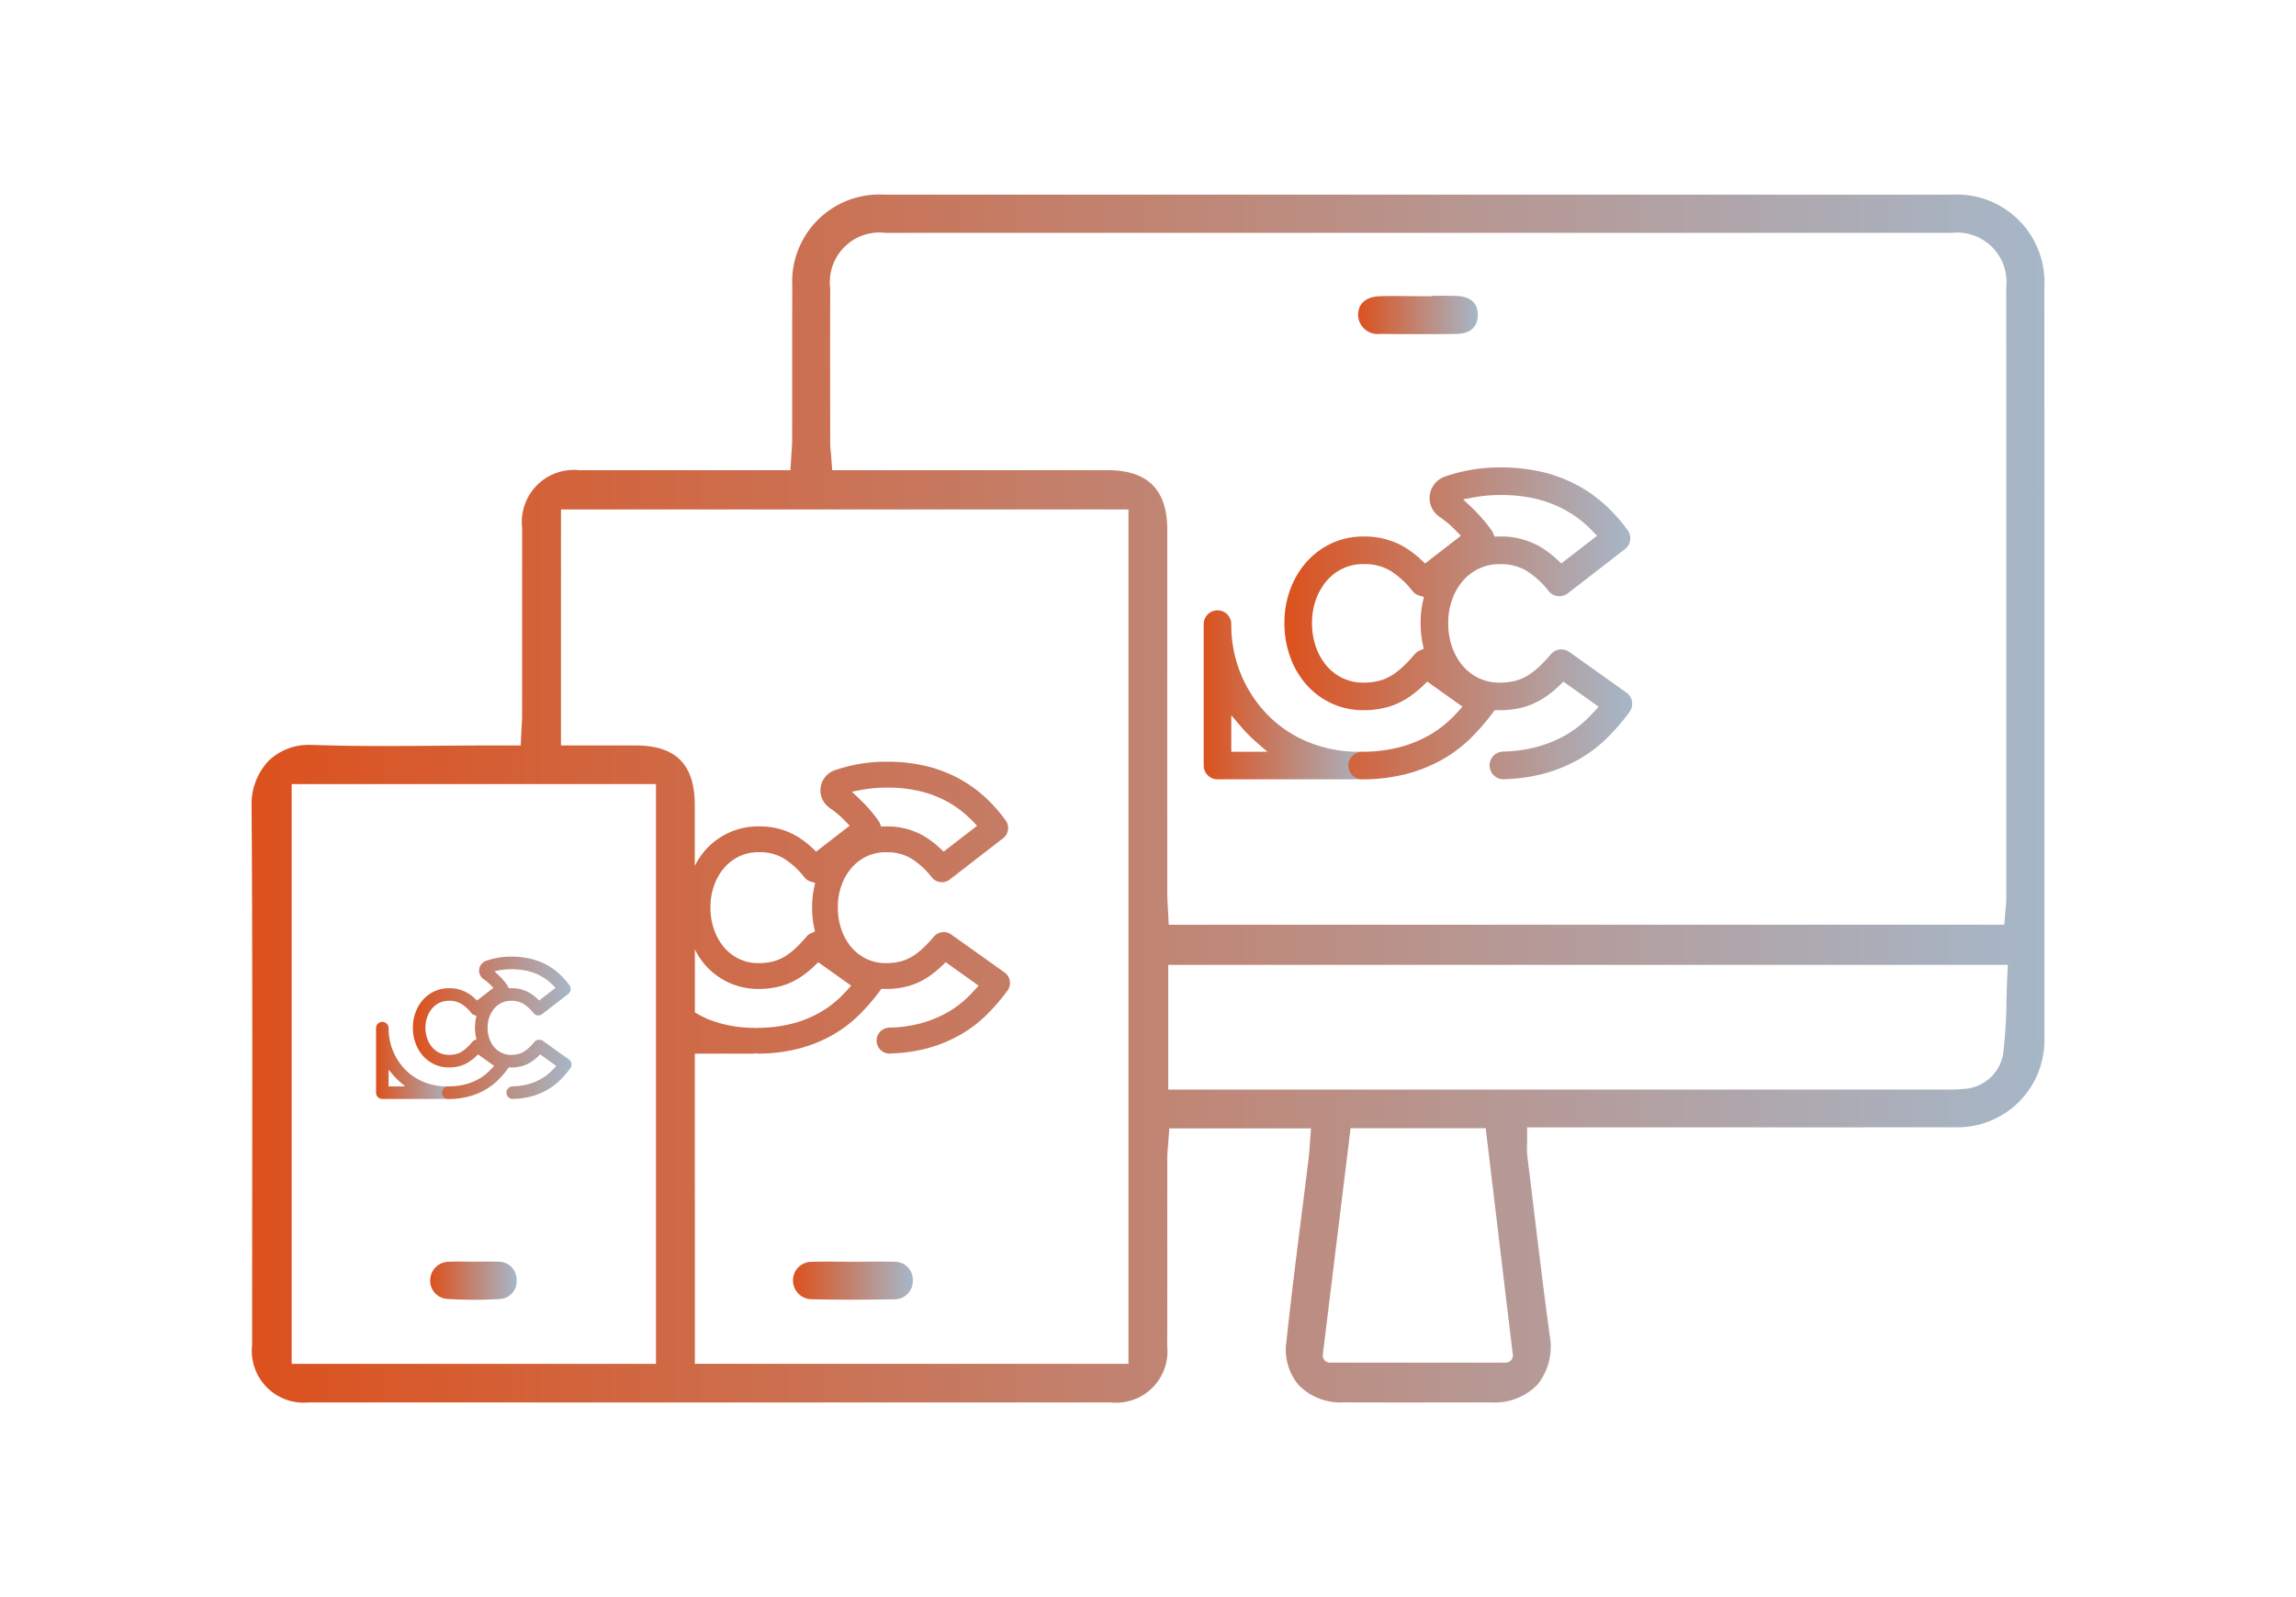 <svg xmlns="http://www.w3.org/2000/svg" xmlns:xlink="http://www.w3.org/1999/xlink" viewBox="0 0 121.764 84.706"><defs><style>.cls-1{fill:url(#Nueva_muestra_de_degradado_10);}.cls-2{fill:url(#Nueva_muestra_de_degradado_10-2);}.cls-3{fill:url(#Nueva_muestra_de_degradado_10-3);}.cls-4{fill:url(#Nueva_muestra_de_degradado_10-4);}.cls-5{fill:url(#Nueva_muestra_de_degradado_10-5);}.cls-6{fill:url(#Nueva_muestra_de_degradado_10-6);}.cls-7{fill:url(#Nueva_muestra_de_degradado_10-7);}.cls-8{fill:url(#Nueva_muestra_de_degradado_10-8);}.cls-9{fill:none;}</style><linearGradient id="Nueva_muestra_de_degradado_10" x1="13.342" y1="42.353" x2="108.422" y2="42.353" gradientUnits="userSpaceOnUse"><stop offset="0" stop-color="#dc511d"/><stop offset="1" stop-color="#a6b7c8"/></linearGradient><linearGradient id="Nueva_muestra_de_degradado_10-2" x1="72.025" y1="16.705" x2="78.371" y2="16.705" xlink:href="#Nueva_muestra_de_degradado_10"/><linearGradient id="Nueva_muestra_de_degradado_10-3" x1="42.056" y1="67.921" x2="48.412" y2="67.921" xlink:href="#Nueva_muestra_de_degradado_10"/><linearGradient id="Nueva_muestra_de_degradado_10-4" x1="22.815" y1="67.921" x2="27.399" y2="67.921" xlink:href="#Nueva_muestra_de_degradado_10"/><linearGradient id="Nueva_muestra_de_degradado_10-5" x1="63.836" y1="36.852" x2="72.779" y2="36.852" xlink:href="#Nueva_muestra_de_degradado_10"/><linearGradient id="Nueva_muestra_de_degradado_10-6" x1="68.117" y1="33.061" x2="86.56" y2="33.061" xlink:href="#Nueva_muestra_de_degradado_10"/><linearGradient id="Nueva_muestra_de_degradado_10-7" x1="19.943" y1="56.241" x2="24.024" y2="56.241" xlink:href="#Nueva_muestra_de_degradado_10"/><linearGradient id="Nueva_muestra_de_degradado_10-8" x1="21.897" y1="54.511" x2="30.312" y2="54.511" xlink:href="#Nueva_muestra_de_degradado_10"/></defs><g id="Capa_2" data-name="Capa 2"><g id="Contenido"><path class="cls-1" d="M108.418,15.225a4.649,4.649,0,0,0-4.917-4.9q-16.153-.002-32.306-.002-12.146,0-24.292.001a4.622,4.622,0,0,0-4.886,4.853c-.006,1.623-.005,3.274-.005,4.871q.001,1.641-.001,3.284c-0.0.207-.015.408-.03.62-.007.101-.015.207-.022.322l-.039.663-7.034-.001q-2.075,0-4.151.003a2.759,2.759,0,0,0-3.043,3.065q-.001,2.316-.001,4.632,0,2.641-.001,5.281c-0.0.203-.012.402-.025.614-.006.104-.013.214-.019.335l-.032.67H26.064c-.942,0-1.901.007-2.829.015-.93.007-1.892.015-2.84.015-1.457,0-2.656-.018-3.772-.056q-.075-.003-.148-.003a3.069,3.069,0,0,0-2.24.853,3.369,3.369,0,0,0-.892,2.433c.045,6.801.038,13.714.032,20.4q-.004,4.075-.005,8.149a2.751,2.751,0,0,0,3.005,3.038q9.74.002,19.479.002,11.529,0,23.057-.002a2.721,2.721,0,0,0,2.99-2.977q.007-2.897.004-5.795-0-2.094.001-4.188c0-.23.019-.448.038-.658.008-.087.015-.174.021-.26l.045-.656h7.519l-.059.759c-.007.093-.013.18-.019.262-.012.175-.023.34-.044.509q-.186,1.523-.38,3.043c-.277,2.199-.564,4.474-.802,6.712a2.913,2.913,0,0,0,.643,2.323,3.09,3.09,0,0,0,2.344.923q1.73.006,3.46.005l4.412-.002a3.151,3.151,0,0,0,2.465-.959A3.232,3.232,0,0,0,82.18,70.786c-.319-2.354-.608-4.749-.888-7.065q-.147-1.214-.295-2.428a3.477,3.477,0,0,1-.013-.534c.002-.08.005-.167.005-.265v-.704l12.664.001q5.005,0,10.011-.005a4.61,4.61,0,0,0,4.756-4.767C108.423,41.032,108.423,28.015,108.418,15.225ZM34.788,72.333H15.468V41.586H34.788ZM43.174,49.189l.046.214-.201.087a.679.679,0,0,0-.252.188,7.158,7.158,0,0,1-.574.61,3.688,3.688,0,0,1-.57.44,2.232,2.232,0,0,1-.611.259,3.027,3.027,0,0,1-.782.093,2.315,2.315,0,0,1-1.015-.215,2.431,2.431,0,0,1-.798-.601,2.888,2.888,0,0,1-.538-.934,3.477,3.477,0,0,1-.201-1.191v-.039a3.336,3.336,0,0,1,.201-1.159,2.914,2.914,0,0,1,.539-.927,2.441,2.441,0,0,1,.798-.6,2.314,2.314,0,0,1,1.015-.215,2.489,2.489,0,0,1,1.329.326,4.251,4.251,0,0,1,1.099,1.003.678.678,0,0,0,.335.229l.235.072-.052.24a4.852,4.852,0,0,0-.109,1.03v.039A5.021,5.021,0,0,0,43.174,49.189Zm-4.546,2.914a3.701,3.701,0,0,0,1.602.347,4.42,4.42,0,0,0,1.136-.139,3.651,3.651,0,0,0,.98-.419,5.09,5.09,0,0,0,.785-.606q.051-.048.102-.098l.16-.156,1.748,1.245-.203.223c-.115.126-.233.249-.354.367a5.398,5.398,0,0,1-1.154.86,6.1,6.1,0,0,1-1.464.574,7.332,7.332,0,0,1-1.756.21l-.045 0a.567.567,0,0,0-.09.019.629.629,0,0,0-.09-.019,6.501,6.501,0,0,1-2.473-.473,5.367,5.367,0,0,1-.661-.348q-0-1.668-0-3.336a4.04,4.04,0,0,0,.539.816A3.815,3.815,0,0,0,38.627,52.103Zm21.218,20.229H36.851L36.851,63.679q-0-3.899-.001-7.798h3.134a.236.236,0,0,1,.184,0h.004l.052-0a8.704,8.704,0,0,0,2.085-.254,7.478,7.478,0,0,0,1.791-.705,6.762,6.762,0,0,0,1.445-1.079A10.823,10.823,0,0,0,46.66,52.557l.083-.112s.22.005.261.005a4.415,4.415,0,0,0,1.12-.14,3.637,3.637,0,0,0,.979-.419,4.981,4.981,0,0,0,.785-.605q.052-.049.104-.1l.16-.155,1.747,1.245-.203.223q-.172.189-.354.368a5.397,5.397,0,0,1-1.153.859,6.123,6.123,0,0,1-1.464.574,7.196,7.196,0,0,1-1.56.203.687.687,0,0,0,.021,1.374.966.966,0,0,0,.112-.008,8.412,8.412,0,0,0,1.769-.243,7.46,7.46,0,0,0,1.791-.705,6.744,6.744,0,0,0,1.444-1.078,10.797,10.797,0,0,0,1.128-1.304.685.685,0,0,0-.155-.963l-2.829-2.016a.685.685,0,0,0-.922.117,7.059,7.059,0,0,1-.576.611,3.631,3.631,0,0,1-.57.44,2.257,2.257,0,0,1-.609.259,3.044,3.044,0,0,1-.783.093,2.317,2.317,0,0,1-1.015-.215,2.426,2.426,0,0,1-.798-.601,2.882,2.882,0,0,1-.538-.933,3.484,3.484,0,0,1-.202-1.191v-.039a3.351,3.351,0,0,1,.2-1.159,2.907,2.907,0,0,1,.54-.927,2.437,2.437,0,0,1,.797-.6,2.32,2.32,0,0,1,1.015-.215,2.483,2.483,0,0,1,1.329.326,4.246,4.246,0,0,1,1.099,1.002.685.685,0,0,0,.956.118l2.83-2.19a.682.682,0,0,0,.136-.942,8.174,8.174,0,0,0-1.111-1.249,6.954,6.954,0,0,0-1.419-1,7.208,7.208,0,0,0-1.723-.644,8.902,8.902,0,0,0-2.058-.222,8.23,8.23,0,0,0-2.761.456,1.128,1.128,0,0,0-.271,1.989,5.076,5.076,0,0,1,.551.431q.16.146.311.303l.206.214-1.775,1.374-.166-.157a5.158,5.158,0,0,0-.849-.653,3.86,3.86,0,0,0-2.043-.527,3.706,3.706,0,0,0-1.603.348,3.832,3.832,0,0,0-1.237.932,4.107,4.107,0,0,0-.54.813q-0-1.61-0-3.219c-0-2.158-.999-3.165-3.142-3.168-.391-0-.782-0-1.179-0l-2.776 0V27.019H59.846ZM45.172,41.987l.518-.096a7.347,7.347,0,0,1,1.336-.119,7.568,7.568,0,0,1,1.74.184,5.871,5.871,0,0,1,1.396.52,5.555,5.555,0,0,1,1.139.802q.16.146.311.303l.206.214-1.775,1.373-.166-.157a5.179,5.179,0,0,0-.848-.653,3.863,3.863,0,0,0-2.043-.527l-.258.003-.068-.171a.686.686,0,0,0-.081-.148A8.118,8.118,0,0,0,45.555,42.348Zm16.759,6.059c-.014-.238-.027-.463-.027-.7q-.002-5.978-.001-11.956l-0-7.306c-0-2.118-1.037-3.148-3.17-3.148l-14.598 0L44.086,24.285c-.008-.107-.017-.204-.025-.293-.017-.185-.033-.359-.033-.54l-.001-.716c-.003-2.439-.006-4.96.001-7.441a2.635,2.635,0,0,1,2.939-2.945q12.973-.002,25.942-.002,15.287,0,30.577.002a2.624,2.624,0,0,1,2.91,2.905c.007,9.955.004,20.076.002,29.864l-0,2.542c0,.171-.015.33-.031.497-.007.074-.015.151-.021.235l-.05.65H61.98l-.031-.671C61.943,48.26,61.937,48.152,61.931,48.046Zm8.222,23.799,1.472-12.008h7.167L80.229,71.846a.378.378,0,0,1-.376.423H70.528A.378.378,0,0,1,70.153,71.845Zm36.294-19.937c-.017.383-.028.777-.037,1.158a25.48,25.48,0,0,1-.182,2.855,2.237,2.237,0,0,1-2.161,1.836,6.606,6.606,0,0,1-.711.031l-.348-.001c-7.462 0-41.053 0-41.053 0V51.172h44.528Z"/><path class="cls-2" d="M75.223,17.721c-.693,0-1.378-.004-2.036-.013a1.036,1.036,0,0,1-1.162-.994c-.008-.603.416-.977,1.135-1.002.23-.008.476-.012.776-.012.215,0,.431.002.646.004.219.002.439.004.658.004h.704v-.018c.186-.002.372-.003.558-.003.289,0,.526.004.748.011.514.018,1.127.208,1.122,1.014-.005.858-.712.993-1.132.997C76.55,17.718,75.872,17.721,75.223,17.721Z"/><path class="cls-3" d="M45.248,68.931c-.738,0-1.482-.008-2.211-.024a.995.995,0,0,1-.981-1.017.974.974,0,0,1,.976-.965c.248-.01.515-.014.842-.014.22,0,.44.002.66.004.224.002.449.004.673.004l.042,0c.217-0.0.434-.002.651-.004.232-.002.465-.004.697-.004.309,0,.565.003.805.01a.953.953,0,0,1,1.009.981.966.966,0,0,1-.987,1.006C46.698,68.923,45.966,68.931,45.248,68.931Z"/><path class="cls-4" d="M25.158,68.935c-.489,0-.985-.016-1.477-.047a.965.965,0,0,1-.865-1.003.989.989,0,0,1,1-.967c.138-.006.287-.009.468-.009.137,0,.275.002.412.003.141.002.281.003.422.003h0c.148,0,.289-.002.429-.004.135-.002.269-.003.404-.003.181,0,.329.003.466.01a.954.954,0,0,1,.982.975.937.937,0,0,1-.858,1C26.086,68.921,25.621,68.935,25.158,68.935Z"/><path class="cls-5" d="M64.568,41.333a.733.733,0,0,1-.732-.732V33.102a.732.732,0,1,1,1.464,0,6.805,6.805,0,0,0,1.971,4.858,6.443,6.443,0,0,0,2.132,1.404,6.948,6.948,0,0,0,2.644.505.732.732,0,0,1,0,1.464Zm.732-1.464h1.915l-.579-.501c-.137-.119-.272-.244-.4-.373-.149-.149-.295-.307-.433-.47l-.503-.592Z"/><path class="cls-6" d="M72.243,41.333a.732.732,0,0,1-.003-1.464l.048-0a7.847,7.847,0,0,0,1.877-.225A6.525,6.525,0,0,0,75.731,39.03a5.777,5.777,0,0,0,1.233-.919q.193-.19.378-.393l.217-.238-1.868-1.331-.171.167q-.055.053-.11.105a5.406,5.406,0,0,1-.839.648,3.898,3.898,0,0,1-1.048.448,4.712,4.712,0,0,1-1.214.149,3.956,3.956,0,0,1-1.713-.371,4.076,4.076,0,0,1-1.324-.997,4.525,4.525,0,0,1-.852-1.466,5.166,5.166,0,0,1-.303-1.772v-.041a5.02,5.02,0,0,1,.305-1.745,4.562,4.562,0,0,1,.851-1.452,4.1,4.1,0,0,1,1.323-.996,3.961,3.961,0,0,1,1.713-.371,4.124,4.124,0,0,1,2.183.564,5.532,5.532,0,0,1,.907.698l.177.168,1.897-1.468-.22-.229q-.161-.167-.332-.324a5.459,5.459,0,0,0-.589-.46,1.195,1.195,0,0,1-.511-.877,1.208,1.208,0,0,1,.801-1.249,8.799,8.799,0,0,1,2.951-.487,9.525,9.525,0,0,1,2.2.237,7.71,7.71,0,0,1,1.842.688,7.432,7.432,0,0,1,1.516,1.069,8.723,8.723,0,0,1,1.188,1.334.729.729,0,0,1-.146,1.007l-3.025,2.341a.732.732,0,0,1-1.022-.125,4.529,4.529,0,0,0-1.174-1.072,2.656,2.656,0,0,0-1.421-.349,2.478,2.478,0,0,0-1.085.23,2.606,2.606,0,0,0-.852.641,3.116,3.116,0,0,0-.577.991,3.579,3.579,0,0,0-.214,1.239v.041a3.725,3.725,0,0,0,.215,1.273,3.079,3.079,0,0,0,.575.997,2.597,2.597,0,0,0,.853.642,2.478,2.478,0,0,0,1.084.229,3.269,3.269,0,0,0,.837-.099,2.412,2.412,0,0,0,.651-.277,3.875,3.875,0,0,0,.609-.47,7.599,7.599,0,0,0,.615-.653.732.732,0,0,1,.985-.125L86.253,36.732a.732.732,0,0,1,.165,1.029,11.572,11.572,0,0,1-1.206,1.394A7.228,7.228,0,0,1,83.669,40.307a7.983,7.983,0,0,1-1.915.754,9.006,9.006,0,0,1-1.891.26,1.039,1.039,0,0,1-.12.008.734.734,0,0,1-.022-1.468,7.668,7.668,0,0,0,1.668-.217,6.537,6.537,0,0,0,1.565-.613,5.769,5.769,0,0,0,1.232-.918q.194-.191.378-.393l.217-.238-1.868-1.33-.171.166q-.056.054-.112.106a5.309,5.309,0,0,1-.839.647,3.87,3.87,0,0,1-1.046.448,4.717,4.717,0,0,1-1.198.149c-.043,0-.279-.005-.279-.005l-.088.119a11.631,11.631,0,0,1-1.191,1.374,7.236,7.236,0,0,1-1.545,1.153,7.979,7.979,0,0,1-1.914.753,9.303,9.303,0,0,1-2.228.272l-.056 0Zm.066-11.415a2.474,2.474,0,0,0-1.085.23,2.609,2.609,0,0,0-.853.641,3.114,3.114,0,0,0-.576.991,3.565,3.565,0,0,0-.214,1.239v.041A3.713,3.713,0,0,0,69.796,34.333a3.083,3.083,0,0,0,.575.998,2.594,2.594,0,0,0,.853.642,2.474,2.474,0,0,0,1.085.23,3.255,3.255,0,0,0,.836-.099,2.394,2.394,0,0,0,.653-.278A3.916,3.916,0,0,0,74.407,35.355a7.665,7.665,0,0,0,.614-.652.723.723,0,0,1,.269-.201l.215-.093-.049-.229a5.37,5.37,0,0,1-.116-1.12v-.041a5.181,5.181,0,0,1,.117-1.101l.056-.256-.251-.077a.727.727,0,0,1-.358-.245,4.529,4.529,0,0,0-1.175-1.072A2.656,2.656,0,0,0,72.309,29.918Zm7.222-1.464a4.126,4.126,0,0,1,2.184.564,5.542,5.542,0,0,1,.907.698l.177.168,1.897-1.468-.22-.229q-.161-.167-.332-.324a5.956,5.956,0,0,0-1.218-.857,6.245,6.245,0,0,0-1.492-.555,8.067,8.067,0,0,0-1.86-.197,7.854,7.854,0,0,0-1.428.127l-.554.103.41.386a8.69,8.69,0,0,1,1.095,1.249.735.735,0,0,1,.087.158l.073.183Z"/><path class="cls-7" d="M20.277,58.286a.334.334,0,0,1-.334-.334V54.53a.334.334,0,0,1,.668,0,3.105,3.105,0,0,0,.899,2.217,2.94,2.94,0,0,0,.973.641,3.171,3.171,0,0,0,1.206.23.334.334,0,0,1,0,.668Zm.334-.668h.874l-.264-.229c-.063-.054-.124-.111-.183-.17-.068-.068-.135-.14-.198-.214l-.229-.27Z"/><path class="cls-8" d="M23.779,58.286a.334.334,0,0,1-.001-.668l.022-0a3.581,3.581,0,0,0,.857-.103,2.978,2.978,0,0,0,.714-.28,2.636,2.636,0,0,0,.563-.419q.088-.087.172-.179l.099-.109-.853-.607-.078.076-.05.048a2.466,2.466,0,0,1-.383.295,1.778,1.778,0,0,1-.478.205,2.15,2.15,0,0,1-.554.068,1.805,1.805,0,0,1-.781-.169,1.86,1.86,0,0,1-.604-.455,2.065,2.065,0,0,1-.389-.669,2.357,2.357,0,0,1-.138-.808v-.019a2.291,2.291,0,0,1,.139-.796,2.081,2.081,0,0,1,.388-.663,1.871,1.871,0,0,1,.603-.454,1.807,1.807,0,0,1,.782-.169,1.882,1.882,0,0,1,.996.257,2.524,2.524,0,0,1,.414.318l.081.076.865-.67-.1-.105q-.073-.076-.152-.148a2.49,2.49,0,0,0-.269-.21.545.545,0,0,1-.233-.4.551.551,0,0,1,.365-.57,4.015,4.015,0,0,1,1.346-.222,4.346,4.346,0,0,1,1.004.108,3.518,3.518,0,0,1,.841.314,3.391,3.391,0,0,1,.692.488,3.98,3.98,0,0,1,.542.609.333.333,0,0,1-.066.459l-1.38,1.068a.334.334,0,0,1-.466-.057,2.067,2.067,0,0,0-.536-.489,1.212,1.212,0,0,0-.648-.159,1.131,1.131,0,0,0-.495.105,1.189,1.189,0,0,0-.389.293,1.422,1.422,0,0,0-.263.452,1.633,1.633,0,0,0-.098.565v.019a1.7,1.7,0,0,0,.098.581,1.405,1.405,0,0,0,.262.455,1.185,1.185,0,0,0,.389.293,1.131,1.131,0,0,0,.495.105,1.491,1.491,0,0,0,.382-.045,1.101,1.101,0,0,0,.297-.126,1.768,1.768,0,0,0,.278-.215,3.468,3.468,0,0,0,.281-.298.334.334,0,0,1,.449-.057l1.38.983a.334.334,0,0,1,.075.47,5.281,5.281,0,0,1-.55.636,3.299,3.299,0,0,1-.704.526,3.643,3.643,0,0,1-.874.344,4.11,4.11,0,0,1-.863.118.475.475,0,0,1-.055.004.335.335,0,0,1-.01-.67,3.499,3.499,0,0,0,.761-.099,2.983,2.983,0,0,0,.714-.28,2.633,2.633,0,0,0,.562-.419q.088-.087.173-.179l.099-.109-.852-.607-.078.076-.051.049a2.423,2.423,0,0,1-.383.295,1.766,1.766,0,0,1-.477.204,2.152,2.152,0,0,1-.546.068c-.02,0-.127-.002-.127-.002l-.04.054a5.307,5.307,0,0,1-.544.627,3.301,3.301,0,0,1-.705.526,3.641,3.641,0,0,1-.873.344,4.245,4.245,0,0,1-1.017.124l-.025 0Zm.03-5.208a1.129,1.129,0,0,0-.495.105,1.19,1.19,0,0,0-.389.293,1.421,1.421,0,0,0-.263.452,1.627,1.627,0,0,0-.098.565v.019a1.694,1.694,0,0,0,.098.581,1.407,1.407,0,0,0,.262.455,1.184,1.184,0,0,0,.389.293,1.129,1.129,0,0,0,.495.105,1.485,1.485,0,0,0,.382-.045,1.093,1.093,0,0,0,.298-.127,1.788,1.788,0,0,0,.278-.215,3.499,3.499,0,0,0,.28-.298.33.33,0,0,1,.123-.092l.098-.042-.022-.104a2.45,2.45,0,0,1-.053-.511v-.019a2.364,2.364,0,0,1,.053-.503l.025-.117-.114-.035a.332.332,0,0,1-.163-.112,2.067,2.067,0,0,0-.536-.489A1.212,1.212,0,0,0,23.809,53.077Zm3.296-.668a1.883,1.883,0,0,1,.997.257,2.529,2.529,0,0,1,.414.318l.081.076.865-.67-.101-.105q-.073-.076-.152-.148a2.718,2.718,0,0,0-.556-.391,2.85,2.85,0,0,0-.681-.253,3.681,3.681,0,0,0-.849-.09,3.584,3.584,0,0,0-.651.058l-.253.047.187.176a3.967,3.967,0,0,1,.5.57.336.336,0,0,1,.039.072l.033.083Z"/><rect class="cls-9" width="121.764" height="84.706"/></g></g></svg>